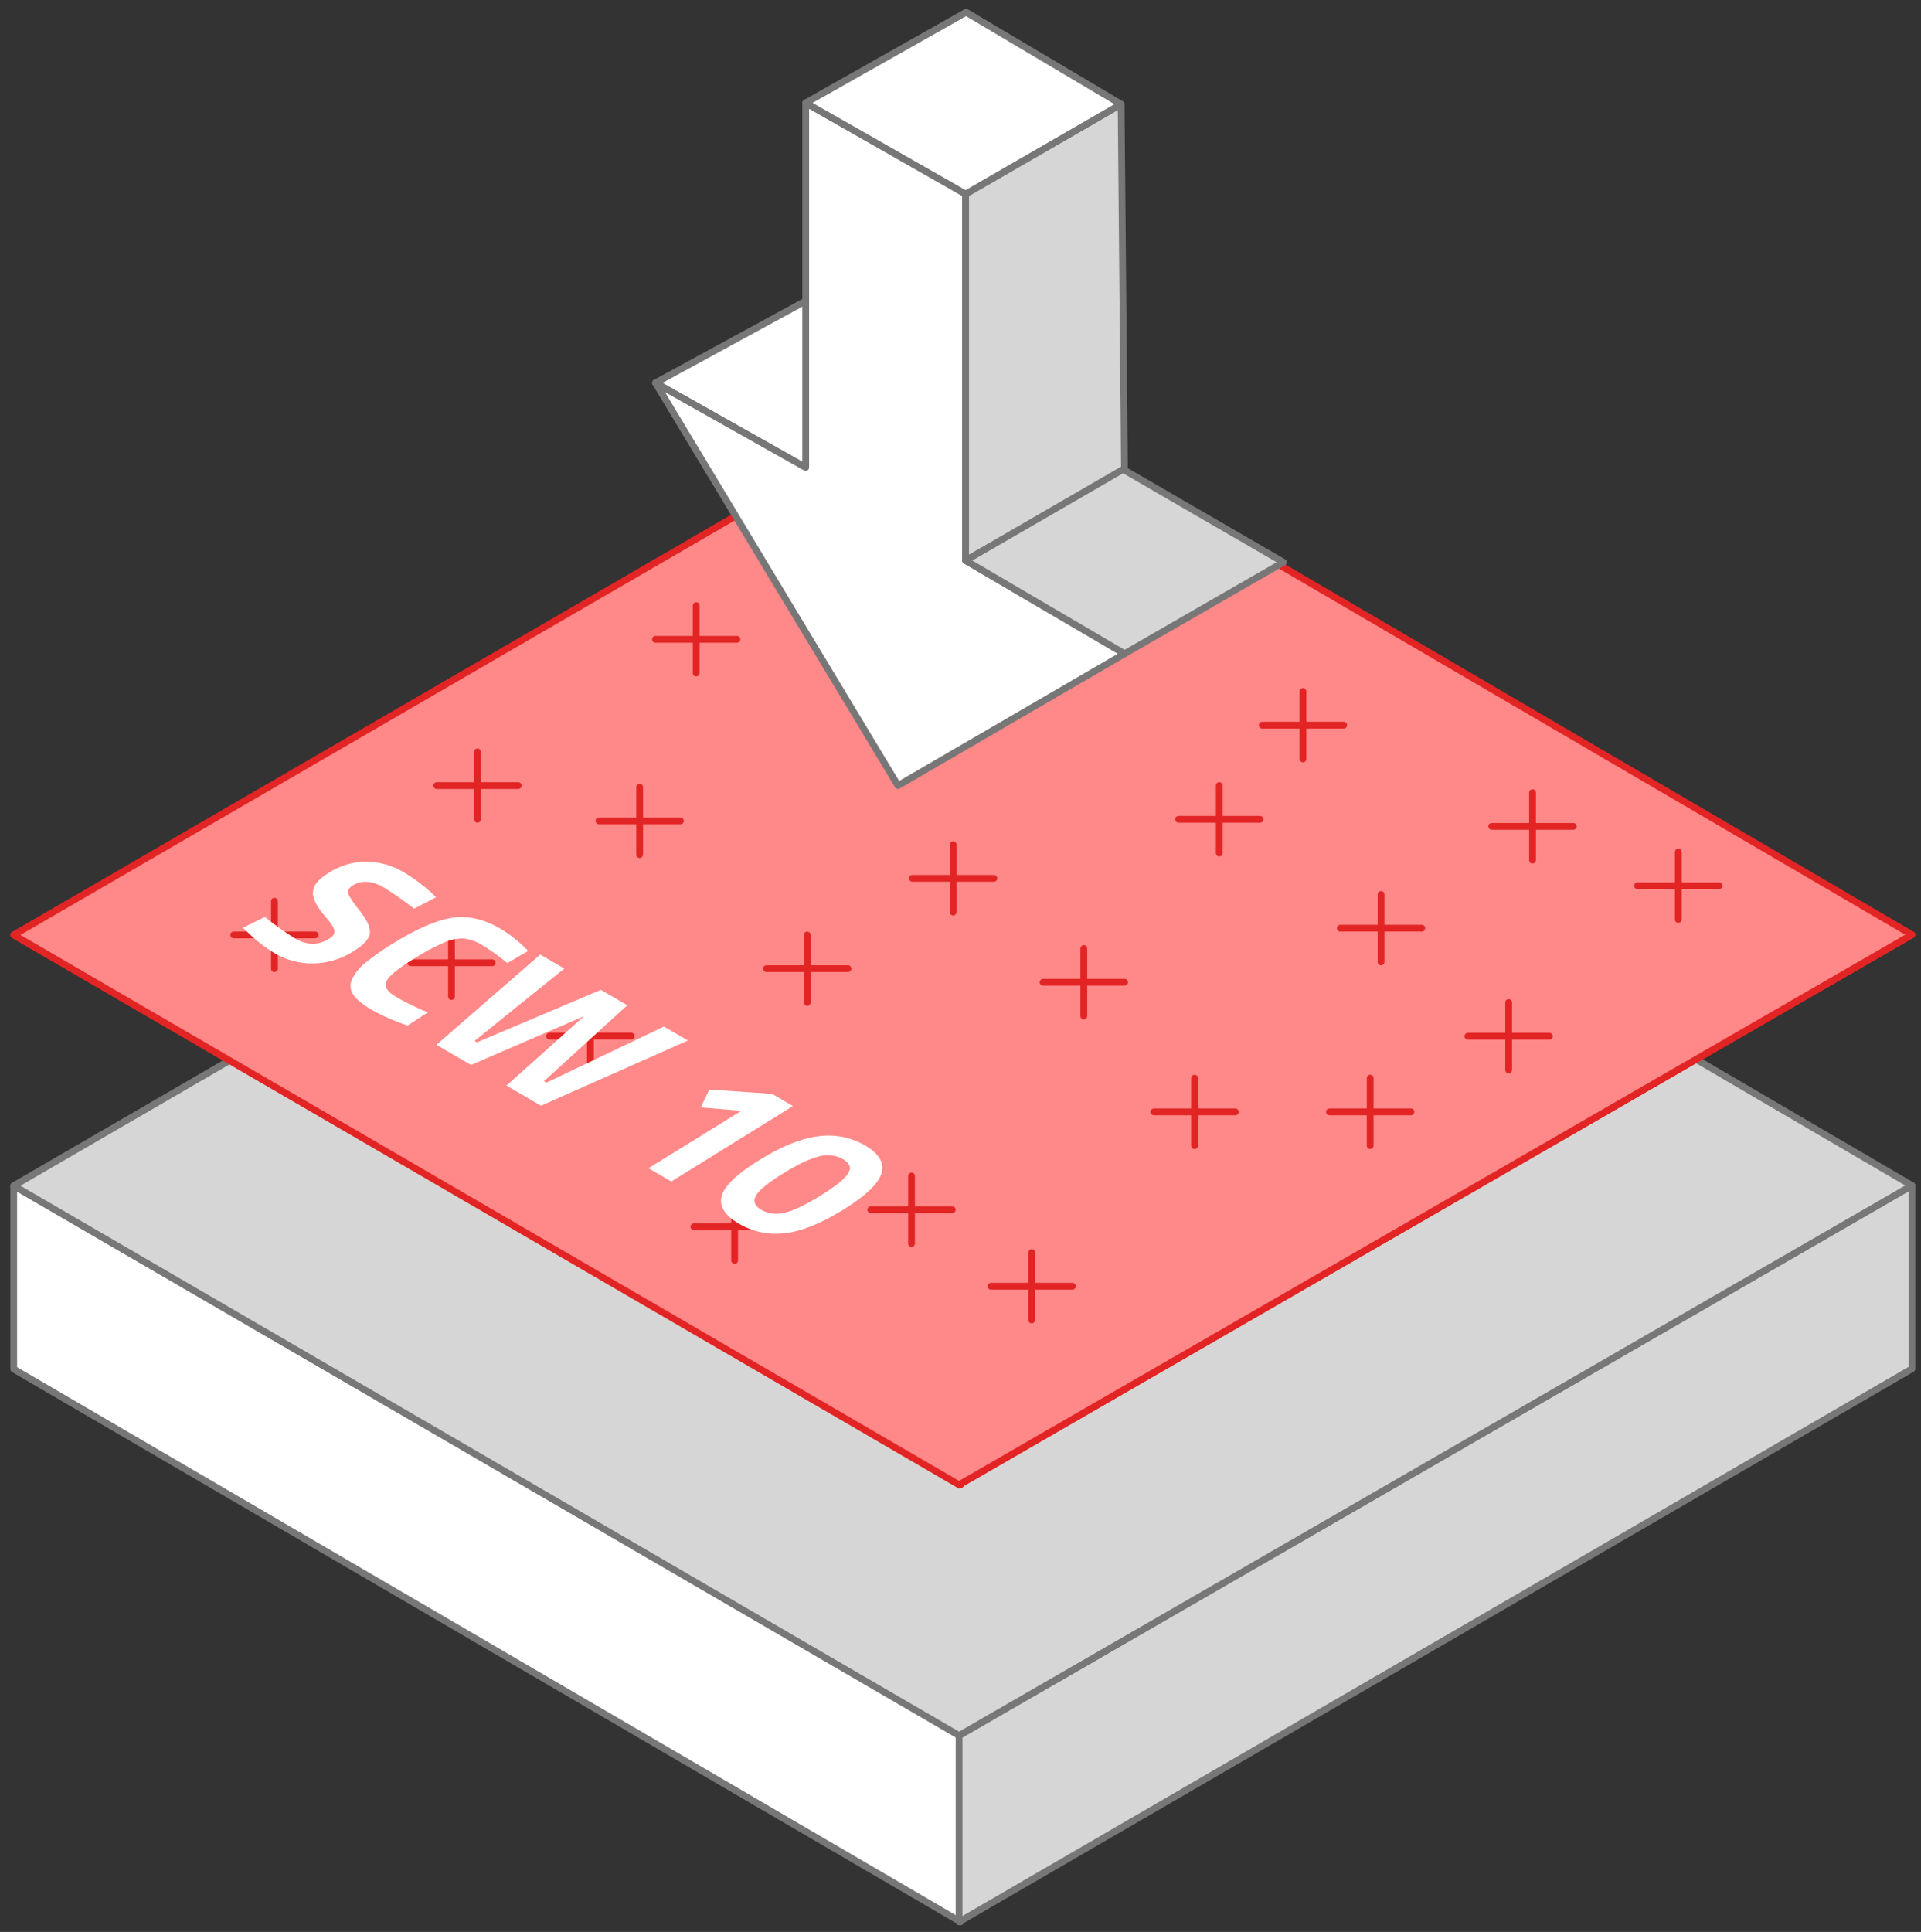 <svg width="179" height="180" viewBox="0 0 179 180" fill="none" xmlns="http://www.w3.org/2000/svg">
<rect x="0" y="0" width="179" height="180" fill="#333333" stroke="none"/>
<path d="M1.278 127.557V110.473L89.509 161.702V179.058L1.278 127.557Z" fill="white" stroke="#777777" stroke-width="0.631" stroke-linecap="round" stroke-linejoin="round"/>
<path d="M178.159 127.532V110.45L89.37 161.701V179.058L178.159 127.532Z" fill="#D6D6D6" stroke="#777777" stroke-width="0.631" stroke-linecap="round" stroke-linejoin="round"/>
<path d="M1.278 110.473L90.067 58.956L178.159 110.451L89.37 161.702L1.278 110.473Z" fill="#D6D6D6" stroke="#777777" stroke-width="0.631" stroke-linecap="round" stroke-linejoin="round"/>
<path d="M1.278 87.108L89.509 138.337" stroke="#E22424" stroke-width="0.631" stroke-linecap="round" stroke-linejoin="round"/>
<path d="M178.159 87.086L89.37 138.337" stroke="#E22424" stroke-width="0.631" stroke-linecap="round" stroke-linejoin="round"/>
<path d="M1.278 87.108L90.067 35.592L178.159 87.086L89.37 138.337L1.278 87.108Z" fill="#FF8888" stroke="#E22424" stroke-width="0.631" stroke-linecap="round" stroke-linejoin="round"/>
<path d="M61.079 35.674L76.291 27.382L89.928 34.941L75.079 43.558L61.079 35.674Z" fill="white" stroke="#777777" stroke-width="0.631" stroke-linecap="round" stroke-linejoin="round"/>
<path d="M89.979 52.222V18.074L75.079 9.584V43.558L61.079 35.674L83.677 73.193L104.79 60.908L89.979 52.222Z" fill="white" stroke="#777777" stroke-width="0.631" stroke-linecap="round" stroke-linejoin="round"/>
<path d="M89.979 18.074L104.468 9.71L104.781 43.956L89.979 52.222V18.074Z" fill="#D6D6D6" stroke="#777777" stroke-width="0.631" stroke-linecap="round" stroke-linejoin="round"/>
<path d="M104.79 60.907L119.592 52.382L104.651 43.731L89.979 52.221L104.79 60.907Z" fill="#D6D6D6" stroke="#777777" stroke-width="0.631" stroke-linecap="round" stroke-linejoin="round"/>
<path d="M75.079 9.585L90.026 1.142L104.469 9.711L89.979 18.075L75.079 9.585Z" fill="white" stroke="#777777" stroke-width="0.631" stroke-linecap="round" stroke-linejoin="round"/>
<path d="M59.605 73.341V79.624" stroke="#E22424" stroke-width="0.631" stroke-linecap="round" stroke-linejoin="round"/>
<path d="M63.4 76.483H55.81" stroke="#E22424" stroke-width="0.631" stroke-linecap="round" stroke-linejoin="round"/>
<path d="M55.014 93.385V99.671" stroke="#E22424" stroke-width="0.631" stroke-linecap="round" stroke-linejoin="round"/>
<path d="M58.809 96.529H51.219" stroke="#E22424" stroke-width="0.631" stroke-linecap="round" stroke-linejoin="round"/>
<path d="M25.574 83.966V90.25" stroke="#E22424" stroke-width="0.631" stroke-linecap="round" stroke-linejoin="round"/>
<path d="M29.369 87.108H21.779" stroke="#E22424" stroke-width="0.631" stroke-linecap="round" stroke-linejoin="round"/>
<path d="M42.072 86.556V92.842" stroke="#E22424" stroke-width="0.631" stroke-linecap="round" stroke-linejoin="round"/>
<path d="M45.867 89.7H38.277" stroke="#E22424" stroke-width="0.631" stroke-linecap="round" stroke-linejoin="round"/>
<path d="M84.94 109.569V115.853" stroke="#E22424" stroke-width="0.631" stroke-linecap="round" stroke-linejoin="round"/>
<path d="M88.735 112.712H81.145" stroke="#E22424" stroke-width="0.631" stroke-linecap="round" stroke-linejoin="round"/>
<path d="M96.136 116.696V122.98" stroke="#E22424" stroke-width="0.631" stroke-linecap="round" stroke-linejoin="round"/>
<path d="M99.931 119.837H92.341" stroke="#E22424" stroke-width="0.631" stroke-linecap="round" stroke-linejoin="round"/>
<path d="M156.386 79.381V85.668" stroke="#E22424" stroke-width="0.631" stroke-linecap="round" stroke-linejoin="round"/>
<path d="M160.181 82.526H152.59" stroke="#E22424" stroke-width="0.631" stroke-linecap="round" stroke-linejoin="round"/>
<path d="M142.802 73.85V80.133" stroke="#E22424" stroke-width="0.631" stroke-linecap="round" stroke-linejoin="round"/>
<path d="M146.598 76.992H139.007" stroke="#E22424" stroke-width="0.631" stroke-linecap="round" stroke-linejoin="round"/>
<path d="M100.992 88.374V94.657" stroke="#E22424" stroke-width="0.631" stroke-linecap="round" stroke-linejoin="round"/>
<path d="M104.79 91.516H97.197" stroke="#E22424" stroke-width="0.631" stroke-linecap="round" stroke-linejoin="round"/>
<path d="M111.317 100.451V106.734" stroke="#E22424" stroke-width="0.631" stroke-linecap="round" stroke-linejoin="round"/>
<path d="M115.112 103.593H107.521" stroke="#E22424" stroke-width="0.631" stroke-linecap="round" stroke-linejoin="round"/>
<path d="M88.814 78.693V84.976" stroke="#E22424" stroke-width="0.631" stroke-linecap="round" stroke-linejoin="round"/>
<path d="M92.609 81.835H85.019" stroke="#E22424" stroke-width="0.631" stroke-linecap="round" stroke-linejoin="round"/>
<path d="M127.675 100.451V106.734" stroke="#E22424" stroke-width="0.631" stroke-linecap="round" stroke-linejoin="round"/>
<path d="M131.471 103.593H123.88" stroke="#E22424" stroke-width="0.631" stroke-linecap="round" stroke-linejoin="round"/>
<path d="M140.58 93.4V99.687" stroke="#E22424" stroke-width="0.631" stroke-linecap="round" stroke-linejoin="round"/>
<path d="M144.375 96.542H136.784" stroke="#E22424" stroke-width="0.631" stroke-linecap="round" stroke-linejoin="round"/>
<path d="M128.689 83.335V89.621" stroke="#E22424" stroke-width="0.631" stroke-linecap="round" stroke-linejoin="round"/>
<path d="M132.484 86.48H124.894" stroke="#E22424" stroke-width="0.631" stroke-linecap="round" stroke-linejoin="round"/>
<path d="M121.411 64.422V70.708" stroke="#E22424" stroke-width="0.631" stroke-linecap="round" stroke-linejoin="round"/>
<path d="M125.206 67.564H117.616" stroke="#E22424" stroke-width="0.631" stroke-linecap="round" stroke-linejoin="round"/>
<path d="M113.615 73.193V79.48" stroke="#E22424" stroke-width="0.631" stroke-linecap="round" stroke-linejoin="round"/>
<path d="M117.411 76.337H109.82" stroke="#E22424" stroke-width="0.631" stroke-linecap="round" stroke-linejoin="round"/>
<path d="M64.874 56.421V62.707" stroke="#E22424" stroke-width="0.631" stroke-linecap="round" stroke-linejoin="round"/>
<path d="M68.673 59.565H61.079" stroke="#E22424" stroke-width="0.631" stroke-linecap="round" stroke-linejoin="round"/>
<path d="M44.497 70.051V76.338" stroke="#E22424" stroke-width="0.631" stroke-linecap="round" stroke-linejoin="round"/>
<path d="M48.292 73.193H40.701" stroke="#E22424" stroke-width="0.631" stroke-linecap="round" stroke-linejoin="round"/>
<path d="M68.455 111.151V117.438" stroke="#E22424" stroke-width="0.631" stroke-linecap="round" stroke-linejoin="round"/>
<path d="M72.25 114.297H64.66" stroke="#E22424" stroke-width="0.631" stroke-linecap="round" stroke-linejoin="round"/>
<path d="M75.218 87.108V93.392" stroke="#E22424" stroke-width="0.631" stroke-linecap="round" stroke-linejoin="round"/>
<path d="M79.013 90.249H71.423" stroke="#E22424" stroke-width="0.631" stroke-linecap="round" stroke-linejoin="round"/>
<path d="M35.798 82.703C34.68 82.05 33.708 81.98 32.88 82.491C32.514 82.719 32.375 82.971 32.457 83.252C32.539 83.533 32.909 84.089 33.566 84.91C34.222 85.731 34.513 86.407 34.472 86.934C34.431 87.461 33.913 88.023 32.95 88.62C31.821 89.352 30.507 89.748 29.161 89.763C27.908 89.775 26.675 89.448 25.593 88.816C24.678 88.259 23.831 87.597 23.067 86.846L22.632 86.441L24.684 85.428C25.584 86.168 26.534 86.846 27.526 87.458C28.616 88.09 29.668 88.09 30.683 87.458C31.049 87.231 31.21 86.978 31.163 86.707C31.116 86.435 30.847 85.999 30.329 85.415C29.515 84.487 29.124 83.719 29.158 83.11C29.192 82.502 29.672 81.912 30.598 81.339C31.658 80.645 32.898 80.275 34.166 80.275C35.39 80.297 36.588 80.64 37.639 81.269C38.548 81.819 39.403 82.454 40.193 83.164L40.635 83.6L38.592 84.66C37.697 83.958 36.764 83.305 35.798 82.703Z" fill="white"/>
<path d="M37.977 95.55C36.819 95.166 35.701 94.674 34.636 94.079C33.763 93.572 33.184 93.091 32.899 92.636C32.76 92.427 32.679 92.183 32.665 91.932C32.651 91.681 32.703 91.43 32.817 91.206C33.114 90.618 33.537 90.103 34.055 89.697C34.85 89.052 35.688 88.463 36.565 87.935C38.82 86.535 40.676 85.727 42.135 85.51C43.594 85.293 45.088 85.63 46.618 86.52C47.575 87.093 48.451 87.79 49.223 88.595L47.272 89.731C46.558 89.125 45.797 88.577 44.995 88.093C44.468 87.754 43.873 87.532 43.253 87.442C42.64 87.419 42.031 87.534 41.469 87.777C40.399 88.242 39.37 88.796 38.393 89.435C37.042 90.277 36.247 90.939 36.01 91.421C35.773 91.91 36.076 92.399 36.925 92.892C37.873 93.435 38.857 93.912 39.871 94.319L37.977 95.55Z" fill="white"/>
<path d="M50.344 88.936L52.583 90.24L44.225 96.978L44.455 97.11L55.989 92.222L58.455 93.659L50.685 100.738L50.919 100.871L61.865 95.642L64.101 96.943L50.417 103.018L47.196 101.142L54.423 94.676L43.893 99.219L40.666 97.344L50.344 88.936Z" fill="white"/>
<path d="M73.889 103.052L62.554 110.081L60.426 108.84L69.083 103.491L65.294 103.175L66.093 101.515L71.944 101.912L73.889 103.052Z" fill="white"/>
<path d="M76.241 105.866C77.748 105.651 79.284 105.949 80.602 106.712C81.909 107.47 82.423 108.333 82.145 109.301C81.868 110.269 80.691 111.398 78.615 112.686C76.538 113.978 74.72 114.715 73.163 114.896C71.669 115.085 70.155 114.774 68.856 114.012C67.54 113.246 67.003 112.392 67.243 111.451C67.483 110.51 68.64 109.396 70.716 108.108C72.797 106.809 74.639 106.062 76.241 105.866ZM76.478 111.382C77.892 110.504 78.749 109.812 79.048 109.304C79.348 108.799 79.181 108.357 78.549 107.994C77.875 107.621 77.081 107.528 76.339 107.735C75.497 107.931 74.371 108.465 72.961 109.339C71.55 110.213 70.708 110.904 70.435 111.413C70.15 111.925 70.324 112.361 70.949 112.727C71.615 113.096 72.4 113.189 73.134 112.986C73.949 112.794 75.063 112.261 76.478 111.385V111.382Z" fill="white"/>
</svg>
